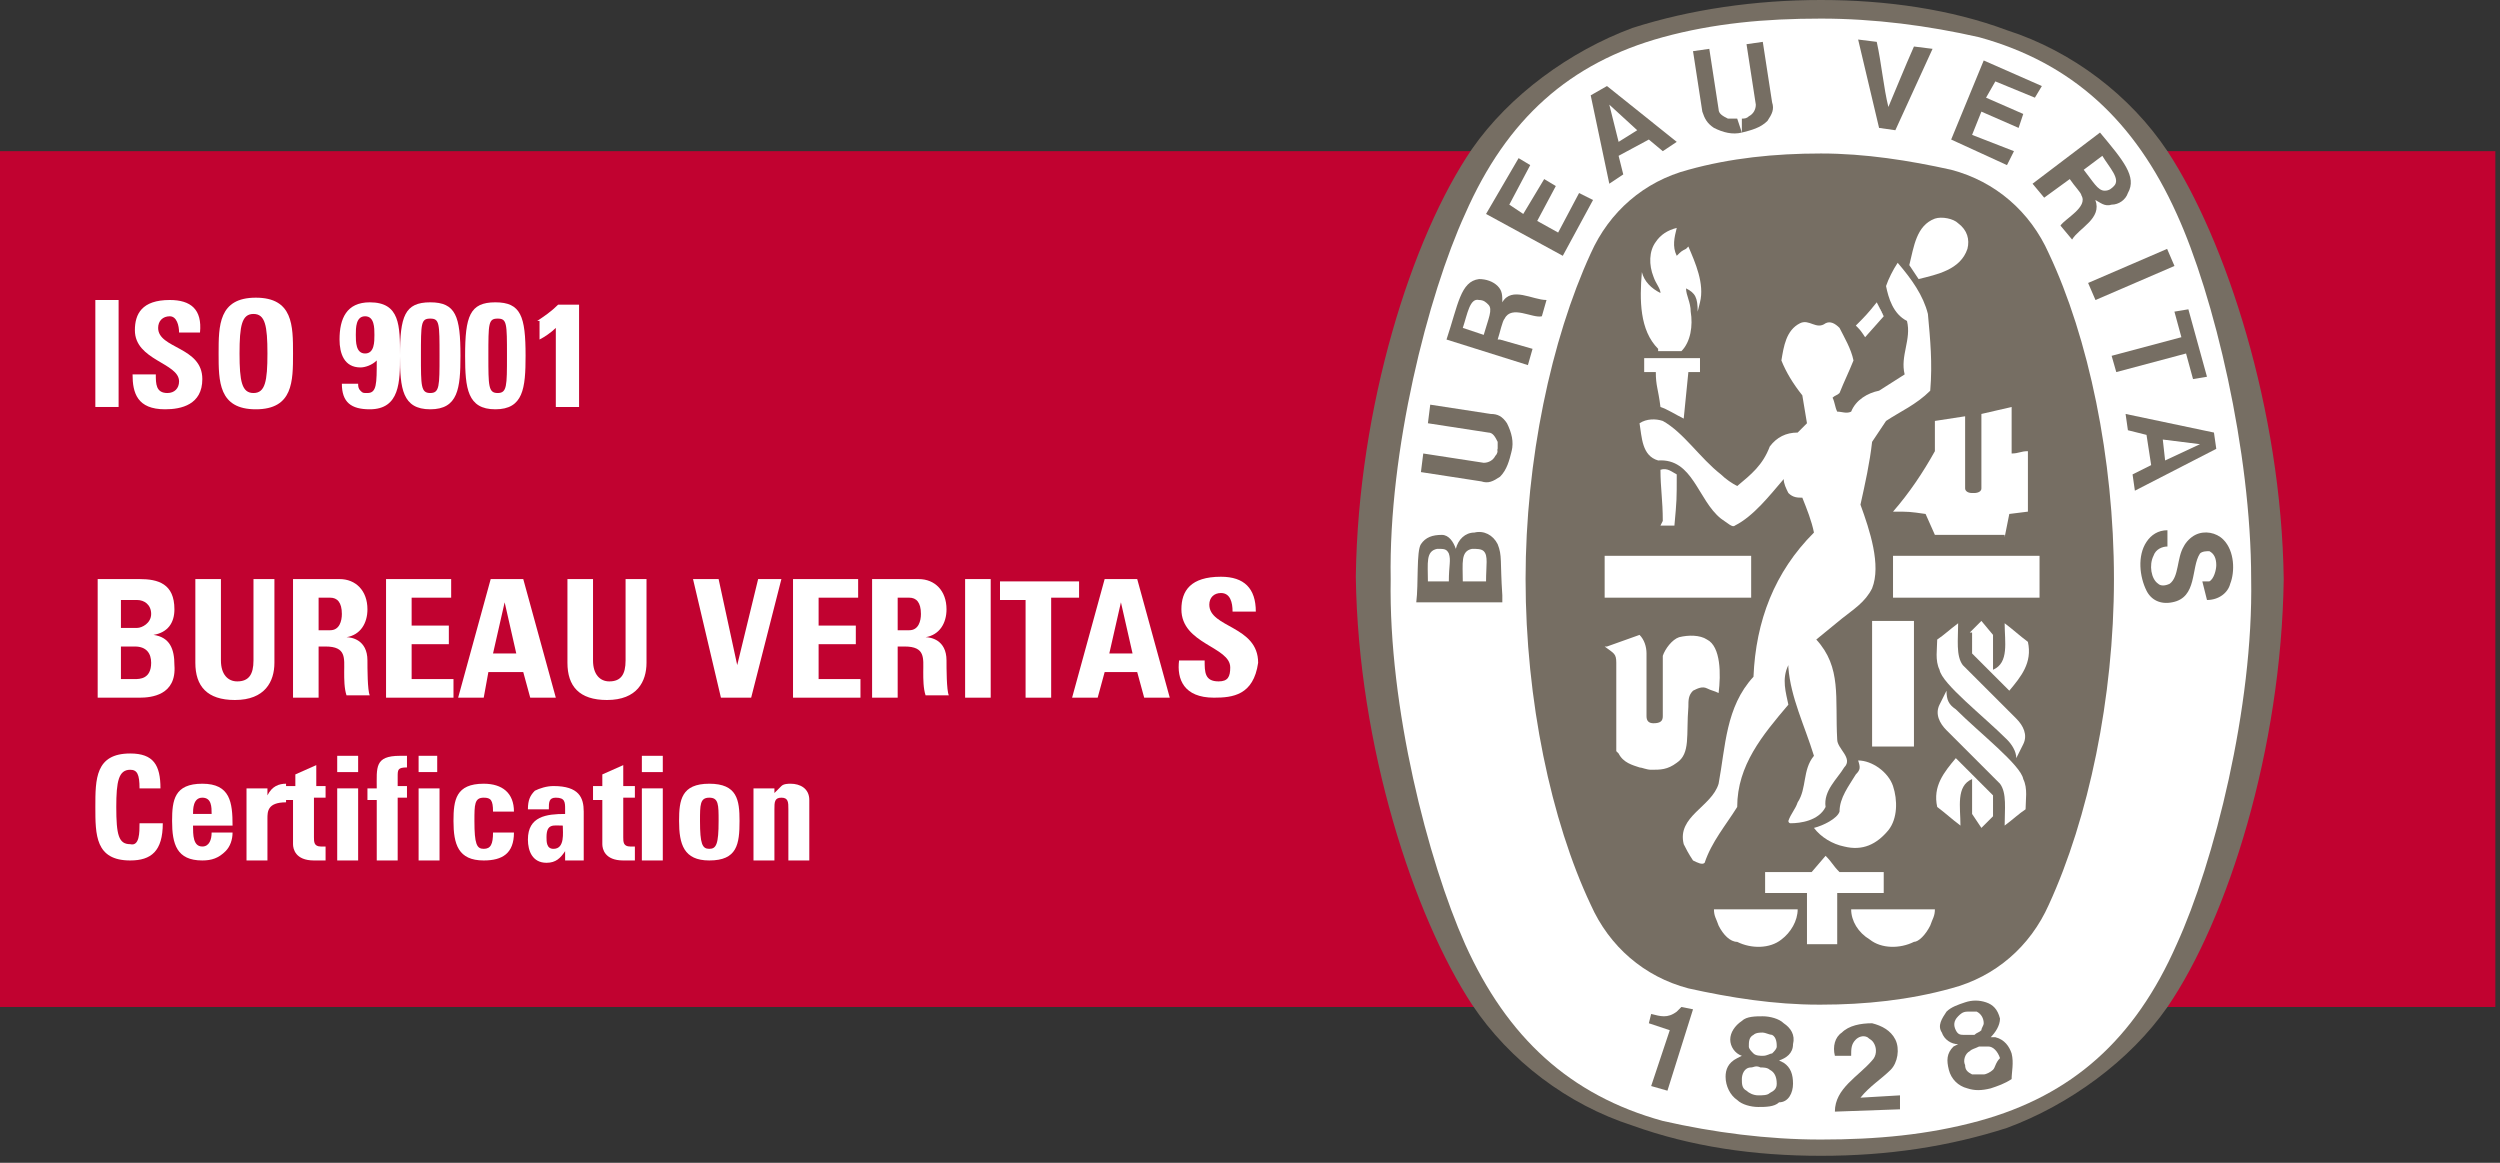 <?xml version="1.0" encoding="utf-8"?>
<!-- Generator: Adobe Illustrator 22.1.0, SVG Export Plug-In . SVG Version: 6.00 Build 0)  -->
<svg version="1.1" id="Laag_1" xmlns="http://www.w3.org/2000/svg" xmlns:xlink="http://www.w3.org/1999/xlink" x="0px" y="0px"
	 viewBox="0 0 107.5 50" style="enable-background:new 0 0 107.5 50;" xml:space="preserve">
<rect x="0" y="0" width="107.5" height="50" fill="#333333" stroke="none"/>
<style type="text/css">
	.st0{fill:#C10230;}
	.st1{fill:#FFFFFF;}
	.st2{fill:#766E63;}
</style>
<g>
	<rect y="6.5" class="st0" width="107.3" height="36.8"/>
	<g>
		<path class="st1" d="M4.1,17.5v-4.6h1v4.6H4.1z"/>
		<path class="st1" d="M7.1,17.6c-1.2,0-1.4-0.7-1.4-1.5h1c0,0.4,0,0.8,0.5,0.8c0.3,0,0.5-0.2,0.5-0.5c0-0.8-1.9-0.9-1.9-2.2
			c0-0.7,0.3-1.3,1.5-1.3c0.9,0,1.4,0.4,1.3,1.4H7.7c0-0.3-0.1-0.7-0.4-0.7c-0.3,0-0.5,0.2-0.5,0.5c0,0.9,1.9,0.8,1.9,2.2
			C8.7,17.4,7.8,17.6,7.1,17.6z"/>
		<path class="st1" d="M9.4,15.2c0-1.2,0-2.4,1.6-2.4c1.6,0,1.6,1.2,1.6,2.4c0,1.2,0,2.4-1.6,2.4C9.4,17.6,9.4,16.4,9.4,15.2z
			 M11.5,15.2c0-1.2-0.1-1.7-0.6-1.7s-0.6,0.5-0.6,1.7c0,1.2,0.1,1.7,0.6,1.7S11.5,16.4,11.5,15.2z"/>
		<path class="st1" d="M15.4,16.5c0,0.1,0,0.2,0.1,0.3c0.1,0.1,0.1,0.1,0.3,0.1c0.4,0,0.4-0.4,0.4-1.4c-0.2,0.2-0.5,0.3-0.7,0.3
			c-0.7,0-0.9-0.6-0.9-1.2c0-0.9,0.3-1.6,1.3-1.6c1.3,0,1.3,1,1.3,2.3c0,1.1,0,2.3-1.3,2.3c-0.8,0-1.2-0.3-1.2-1.1H15.4z M15.7,15.2
			c0.4,0,0.4-0.5,0.4-0.8c0-0.3,0-0.8-0.4-0.8c-0.4,0-0.4,0.5-0.4,0.8C15.3,14.7,15.3,15.2,15.7,15.2z"/>
		<path class="st1" d="M19.8,15.3c0,1.4-0.1,2.3-1.3,2.3c-1.2,0-1.3-0.9-1.3-2.3c0-1.7,0.2-2.3,1.3-2.3C19.6,13,19.8,13.6,19.8,15.3
			z M18.1,15.3c0,1.3,0,1.6,0.4,1.6c0.4,0,0.4-0.3,0.4-1.6c0-1.4,0-1.6-0.4-1.6C18.1,13.7,18.1,13.9,18.1,15.3z"/>
		<path class="st1" d="M22.6,15.3c0,1.4-0.1,2.3-1.3,2.3c-1.2,0-1.3-0.9-1.3-2.3c0-1.7,0.2-2.3,1.3-2.3C22.4,13,22.6,13.6,22.6,15.3
			z M21,15.3c0,1.3,0,1.6,0.4,1.6c0.4,0,0.4-0.3,0.4-1.6c0-1.4,0-1.6-0.4-1.6C21,13.7,21,13.9,21,15.3z"/>
		<path class="st1" d="M23.1,13.8c0.3-0.2,0.6-0.4,0.9-0.7h0.9v4.4h-1v-3.4c-0.2,0.2-0.5,0.4-0.7,0.5V13.8z"/>
		<path class="st1" d="M4.2,30v-5.1H6c0.8,0,1.5,0.2,1.5,1.3c0,0.6-0.3,1-0.9,1.1v0c0.7,0.1,0.9,0.6,0.9,1.3C7.6,29.9,6.5,30,6,30
			H4.2z M5.2,27h0.7c0.2,0,0.6-0.2,0.6-0.6c0-0.4-0.3-0.6-0.6-0.6H5.2V27z M5.2,29.2h0.6c0.2,0,0.7,0,0.7-0.7c0-0.4-0.2-0.7-0.7-0.7
			H5.2V29.2z"/>
		<path class="st1" d="M11.8,24.9v3.6c0,0.8-0.4,1.6-1.7,1.6c-1.2,0-1.7-0.6-1.7-1.6v-3.6h1.1v3.5c0,0.6,0.3,0.9,0.7,0.9
			c0.5,0,0.7-0.3,0.7-0.9v-3.5H11.8z"/>
		<path class="st1" d="M13.7,30h-1.1v-5.1h2c0.7,0,1.2,0.5,1.2,1.3c0,0.6-0.3,1.1-0.9,1.2v0c0.2,0,0.9,0.1,0.9,1
			c0,0.3,0,1.3,0.1,1.5h-1c-0.1-0.3-0.1-0.7-0.1-1c0-0.6,0.1-1.1-0.8-1.1h-0.3V30z M13.7,27.1h0.5c0.4,0,0.5-0.4,0.5-0.7
			c0-0.5-0.2-0.7-0.5-0.7h-0.5V27.1z"/>
		<path class="st1" d="M16.6,30v-5.1h2.8v0.8h-1.7v1.2h1.6v0.8h-1.6v1.5h1.8V30H16.6z"/>
		<path class="st1" d="M19.7,30l1.4-5.1h1.4l1.4,5.1h-1.1l-0.3-1.1H21L20.8,30H19.7z M21.7,25.9L21.7,25.9l-0.5,2.2h1L21.7,25.9z"/>
		<path class="st1" d="M27.8,24.9v3.6c0,0.8-0.4,1.6-1.7,1.6c-1.2,0-1.7-0.6-1.7-1.6v-3.6h1.1v3.5c0,0.6,0.3,0.9,0.7,0.9
			c0.5,0,0.7-0.3,0.7-0.9v-3.5H27.8z"/>
		<path class="st1" d="M29.8,24.9h1.1l0.8,3.7h0l0.9-3.7h1L32.3,30H31L29.8,24.9z"/>
		<path class="st1" d="M34.1,30v-5.1h2.8v0.8h-1.7v1.2h1.6v0.8h-1.6v1.5h1.8V30H34.1z"/>
		<path class="st1" d="M38.6,30h-1.1v-5.1h2c0.7,0,1.2,0.5,1.2,1.3c0,0.6-0.3,1.1-0.9,1.2v0c0.2,0,0.9,0.1,0.9,1
			c0,0.3,0,1.3,0.1,1.5h-1c-0.1-0.3-0.1-0.7-0.1-1c0-0.6,0.1-1.1-0.8-1.1h-0.3V30z M38.6,27.1h0.5c0.4,0,0.5-0.4,0.5-0.7
			c0-0.5-0.2-0.7-0.5-0.7h-0.5V27.1z"/>
		<path class="st1" d="M41.5,30v-5.1h1.1V30H41.5z"/>
		<path class="st1" d="M46.4,24.9v0.8h-1.2V30h-1.1v-4.2H43v-0.8H46.4z"/>
		<path class="st1" d="M46.1,30l1.4-5.1h1.4l1.4,5.1h-1.1l-0.3-1.1h-1.4L47.2,30H46.1z M48.2,25.9L48.2,25.9l-0.5,2.2h1L48.2,25.9z"
			/>
		<path class="st1" d="M52.2,30c-1.3,0-1.6-0.8-1.5-1.6h1.1c0,0.5,0,0.9,0.6,0.9c0.4,0,0.5-0.2,0.5-0.6c0-0.9-2.1-1-2.1-2.5
			c0-0.8,0.4-1.4,1.7-1.4c1,0,1.5,0.5,1.5,1.5h-1c0-0.4-0.1-0.8-0.5-0.8c-0.3,0-0.5,0.2-0.5,0.5c0,1,2.1,0.9,2.1,2.5
			C53.9,29.9,53,30,52.2,30z"/>
		<path class="st1" d="M4.1,34.7c0-1.2,0-2.3,1.5-2.3c1,0,1.3,0.5,1.3,1.5H6c0-0.6-0.1-0.8-0.4-0.8c-0.5,0-0.6,0.5-0.6,1.6
			c0,1.2,0.1,1.6,0.6,1.6C6,36.4,6,35.8,6,35.4H7C7,36.6,6.5,37,5.6,37C4.1,37,4.1,35.9,4.1,34.7z"/>
		<path class="st1" d="M8.3,35.5c0,0.4,0,0.9,0.4,0.9c0.3,0,0.4-0.3,0.4-0.6H10c0,0.3-0.1,0.6-0.3,0.8C9.4,36.9,9.1,37,8.7,37
			c-1.1,0-1.3-0.7-1.3-1.7c0-0.9,0.1-1.6,1.3-1.6c1.2,0,1.3,0.8,1.3,1.8H8.3z M9.1,35c0-0.3,0-0.7-0.4-0.7c-0.4,0-0.4,0.5-0.4,0.7
			H9.1z"/>
		<path class="st1" d="M11.5,33.8v0.4h0c0.2-0.4,0.5-0.5,0.8-0.5v0.8c-0.8,0-0.8,0.4-0.8,0.7V37h-0.9v-3.1H11.5z"/>
		<path class="st1" d="M12.3,33.8h0.4v-0.5l0.9-0.4v0.9H14v0.5h-0.5V36c0,0.2,0,0.4,0.3,0.4c0.1,0,0.1,0,0.2,0V37
			c-0.1,0-0.2,0-0.5,0c-0.8,0-0.9-0.5-0.9-0.7v-1.9h-0.4V33.8z"/>
		<path class="st1" d="M15.4,32.5v0.7h-0.9v-0.7H15.4z M15.4,37h-0.9v-3.1h0.9V37z"/>
		<path class="st1" d="M17.5,33c-0.4,0-0.4,0.1-0.4,0.4v0.4h0.4v0.5h-0.4V37h-0.9v-2.6h-0.4v-0.5h0.4c0-0.9-0.1-1.4,1-1.4
			c0.1,0,0.2,0,0.3,0V33z"/>
		<path class="st1" d="M18.8,32.5v0.7H18v-0.7H18.8z M18.8,37H18v-3.1h0.9V37z"/>
		<path class="st1" d="M21.2,34.9c0-0.5-0.1-0.6-0.4-0.6c-0.4,0-0.4,0.3-0.4,1c0,1,0.1,1.2,0.4,1.2c0.3,0,0.4-0.2,0.4-0.7h0.9
			c0,0.9-0.5,1.2-1.3,1.2c-1.1,0-1.3-0.7-1.3-1.7c0-0.9,0.1-1.6,1.3-1.6c0.8,0,1.3,0.4,1.3,1.2H21.2z"/>
		<path class="st1" d="M25.1,36.4c0,0.2,0,0.4,0,0.6h-0.8l0-0.4h0c-0.2,0.3-0.4,0.5-0.8,0.5c-0.6,0-0.8-0.5-0.8-1
			c0-1,0.8-1.1,1.6-1.1v-0.2c0-0.3,0-0.5-0.4-0.5c-0.3,0-0.3,0.2-0.3,0.5h-0.9c0-0.4,0.1-0.6,0.3-0.8c0.2-0.1,0.5-0.2,0.8-0.2
			c1.1,0,1.3,0.5,1.3,1.1V36.4z M23.5,36c0,0.2,0,0.5,0.3,0.5c0.5,0,0.4-0.7,0.4-1C23.8,35.5,23.5,35.4,23.5,36z"/>
		<path class="st1" d="M25.5,33.8h0.4v-0.5l0.9-0.4v0.9h0.5v0.5h-0.5V36c0,0.2,0,0.4,0.3,0.4c0.1,0,0.1,0,0.2,0V37
			c-0.1,0-0.2,0-0.5,0c-0.8,0-0.9-0.5-0.9-0.7v-1.9h-0.4V33.8z"/>
		<path class="st1" d="M28.5,32.5v0.7h-0.9v-0.7H28.5z M28.5,37h-0.9v-3.1h0.9V37z"/>
		<path class="st1" d="M29.2,35.3c0-0.9,0.1-1.6,1.3-1.6c1.2,0,1.3,0.7,1.3,1.6c0,1-0.1,1.7-1.3,1.7C29.4,37,29.2,36.3,29.2,35.3z
			 M30.9,35.3c0-0.7,0-1-0.4-1c-0.4,0-0.4,0.3-0.4,1c0,1,0.1,1.2,0.4,1.2C30.8,36.5,30.9,36.3,30.9,35.3z"/>
		<path class="st1" d="M33.3,34.1L33.3,34.1c0.1-0.1,0.2-0.2,0.3-0.3c0.1-0.1,0.3-0.1,0.4-0.1c0.4,0,0.8,0.2,0.8,0.7V37h-0.9v-2.2
			c0-0.3,0-0.5-0.3-0.5s-0.3,0.2-0.3,0.5V37h-0.9v-3.1h0.9V34.1z"/>
	</g>
	<g>
		<path class="st2" d="M78.3,49.7L78.3,49.7c2.9,0,5.5-0.4,8-1.2l0,0c2.7-1,5.3-2.9,6.9-5.2l0,0c2.6-3.8,4.9-11.1,5-18.4v0
			c-0.1-7.3-2.5-14.6-5-18.4l0,0c-1.6-2.4-4.1-4.3-6.9-5.2l0,0C83.9,0.4,81.1,0,78.3,0l0,0c-2.8,0-5.6,0.4-8.1,1.2l0,0
			c-2.7,1-5.3,2.9-6.9,5.2l0,0c-2.6,3.8-4.9,11.1-5,18.4v0c0.1,7.3,2.5,14.6,5,18.4l0,0c1.6,2.4,4.1,4.3,6.9,5.2l0,0
			C72.7,49.3,75.4,49.7,78.3,49.7L78.3,49.7z"/>
		<path class="st1" d="M96.8,24.9c0.1,5.5-1.6,12.2-3.2,15.7c-1.8,4.1-4.5,6.5-8.5,7.6c-2.2,0.6-4.4,0.8-6.8,0.8l0,0
			c-2.3,0-4.6-0.3-6.8-0.8c-4-1.1-6.7-3.6-8.5-7.6c-1.6-3.6-3.3-10.2-3.2-15.7l0,0c-0.1-5.5,1.6-12.2,3.2-15.7
			c1.8-4.1,4.5-6.5,8.5-7.6c2.2-0.6,4.4-0.8,6.8-0.8l0,0c2.3,0,4.6,0.3,6.8,0.8c4,1.1,6.7,3.6,8.5,7.6
			C95.2,12.7,96.8,19.4,96.8,24.9L96.8,24.9z"/>
		<path class="st2" d="M78.3,6.6c1.9,0,3.8,0.3,5.6,0.7l0,0c1.9,0.5,3.4,1.8,4.2,3.6c1.7,3.6,2.8,8.8,2.8,14l0,0
			c0,5.1-1.1,10.3-2.8,14c-0.8,1.8-2.3,3.1-4.2,3.6l0,0c-1.8,0.5-3.7,0.7-5.6,0.7h-0.1c-1.9,0-3.8-0.3-5.6-0.7l0,0
			c-1.9-0.5-3.4-1.8-4.2-3.6c-1.7-3.6-2.8-8.8-2.8-14l0,0c0-5.1,1.1-10.3,2.8-14c0.8-1.8,2.3-3.1,4.2-3.6l0,0
			C74.4,6.8,76.3,6.6,78.3,6.6L78.3,6.6z"/>
		<path class="st1" d="M81,13.6c-0.3-0.5,0,0-0.3-0.6"/>
		<rect x="69" y="23.9" class="st1" width="6.3" height="1.8"/>
		<g>
			<path class="st1" d="M73.9,39.8c-0.1-0.3-0.2-0.4-0.2-0.7c1.3,0,2.2,0,3.6,0c0,0.5-0.3,1-0.7,1.3c-0.5,0.4-1.3,0.4-1.9,0.1
				C74.4,40.5,74.1,40.2,73.9,39.8z"/>
			<path class="st1" d="M77.8,38.4l-1.9,0v-0.9l2,0l0.6-0.7c0.3,0.3,0.3,0.4,0.6,0.7H81v0.9l-2,0c0,1,0,1.1,0,2.2
				c-0.4,0-0.9,0-1.3,0V38.4z"/>
			<path class="st1" d="M78,35.6c0.4-0.1,1-0.4,1.1-0.7c0-0.6,0.4-1.1,0.7-1.6c0.2-0.2,0.2-0.3,0.1-0.6c0.6,0,1.3,0.5,1.5,1.1
				c0.2,0.6,0.2,1.4-0.2,1.9c-0.5,0.6-1.1,0.9-1.9,0.7C78.8,36.3,78.3,36,78,35.6z"/>
			<path class="st1" d="M73.4,27.5c-0.3-0.2-0.8-0.2-1.2-0.1c-0.3,0.1-0.6,0.5-0.7,0.8c0,1.1,0,1.4,0,2.6c0,0.2-0.1,0.3-0.4,0.3
				c-0.2,0-0.3-0.1-0.3-0.3v-2.7c0-0.3-0.1-0.6-0.3-0.8l-1.4,0.5l-0.1,0c0.4,0.3,0.5,0.3,0.5,0.7l0,3.4l0,0.2l0,0.1l0,0.1l0.1,0.1
				c0.2,0.4,0.6,0.5,0.9,0.6c0.1,0,0.3,0.1,0.5,0.1c0.4,0,0.7,0,1.1-0.3c0.6-0.4,0.4-1.2,0.5-2.4c0-0.3,0-0.5,0.2-0.7
				c0.2-0.1,0.4-0.2,0.6-0.1c0.2,0.1,0.3,0.1,0.5,0.2C74,29,74,27.8,73.4,27.5z"/>
			<path class="st1" d="M86.3,31.8c-1-1-2.8-2.4-2.9-3c-0.2-0.4-0.1-0.9-0.1-1.3c0.3-0.2,0.5-0.4,0.9-0.7c0,0.7-0.1,1.4,0.2,1.8
				c0.8,0.8,1.6,1.6,2.3,2.3c0.3,0.3,0.5,0.7,0.3,1.1c-0.1,0.2-0.2,0.4-0.3,0.6C86.7,32.3,86.5,32,86.3,31.8z"/>
			<path class="st1" d="M80.5,26.7c0.8,0,1,0,1.8,0v5.4h-1.8L80.5,26.7z"/>
			<path class="st1" d="M84.7,27.2c0.2-0.2,0.3-0.3,0.5-0.5l0.5,0.6v1.5l0,0c0.7-0.3,0.5-1.2,0.5-2c0.4,0.3,0.6,0.5,1,0.8
				c0.2,0.9-0.3,1.5-0.8,2.1l-1.6-1.6V27.2z"/>
			<path class="st1" d="M86.2,23.1l0.2-1l0.8-0.1l0-2.6c-0.3,0-0.4,0.1-0.7,0.1v-2c-0.4,0.1-0.9,0.2-1.3,0.3v3.2l0,0
				c0,0.2-0.3,0.2-0.3,0.2h-0.1c-0.2,0-0.3-0.1-0.3-0.2c0-1.2,0-2,0-3.1l-1.3,0.2v1.3c-0.5,0.9-1.1,1.8-1.8,2.6c0.7,0,0.7,0,1.4,0.1
				l0.4,0.9H86.2z"/>
			<path class="st1" d="M71.5,22.4c0-0.9-0.1-1.4-0.1-2.2c0.3-0.1,0.5,0.1,0.7,0.2c0,1.1,0,1.1-0.1,2.2h-0.6L71.5,22.4z"/>
			<path class="st1" d="M71.4,17.5c-0.1-0.8-0.2-0.9-0.2-1.5c-0.2,0-0.3,0-0.5,0v-0.6c0.9,0,1.4,0,2.4,0l0,0.6c-0.2,0-0.3,0-0.5,0
				l-0.2,2C72,17.8,71.7,17.6,71.4,17.5z"/>
			<path class="st1" d="M71.3,15c-0.8-0.8-0.8-2.1-0.7-3.3l0,0c0.1,0.4,0.4,0.7,0.8,0.9c0-0.2-0.2-0.4-0.3-0.7
				c-0.2-0.5-0.2-1.1,0.1-1.5c0.2-0.3,0.5-0.5,0.9-0.6c-0.1,0.4-0.2,0.8,0,1.2c0.2-0.2,0.2-0.2,0.4-0.3c0.1-0.1,0.1-0.1,0.1-0.1
				c0.3,0.7,0.7,1.6,0.5,2.4L73,13.4c0-0.6-0.1-0.8-0.5-1c0,0.3,0.2,0.6,0.2,1c0.1,0.6,0,1.3-0.4,1.7H71.3z"/>
			<g>
				<path class="st1" d="M81,13.6l-0.8,0.9C80,14.2,80,14.2,79.8,14c0.4-0.4,0.5-0.5,0.9-1"/>
			</g>
			<path class="st1" d="M82.1,11.4c0.2-0.8,0.3-1.7,1.1-2c0.3-0.1,0.8,0,1,0.2c0.4,0.3,0.5,0.7,0.4,1.1c-0.3,0.9-1.3,1.1-2.1,1.3
				L82.1,11.4z"/>
			<polygon class="st1" points="87.7,23.9 87.7,25.7 81.4,25.7 81.4,23.9 			"/>
			<path class="st1" d="M72.4,36.3c-0.3-1.2,1.2-1.6,1.5-2.6c0.3-1.6,0.3-3.3,1.5-4.6c0.1-2.4,0.9-4.5,2.6-6.2
				c-0.1-0.5-0.3-1-0.5-1.5c-0.2,0-0.4,0-0.6-0.2c-0.1-0.2-0.2-0.4-0.2-0.6c-0.6,0.7-1.3,1.6-2.1,2c-0.1,0.1-0.3-0.1-0.6-0.3
				c-1-0.8-1.2-2.6-2.7-2.5c-0.7-0.2-0.7-1-0.8-1.6c0.3-0.2,0.7-0.2,1-0.1c0.9,0.5,1.6,1.6,2.5,2.3c0.2,0.2,0.5,0.4,0.7,0.5
				c0.6-0.5,1.1-0.9,1.4-1.7c0.3-0.4,0.7-0.6,1.2-0.6l0.4-0.4L77.5,17c-0.4-0.5-0.7-1-0.9-1.5c0.1-0.6,0.2-1.3,0.8-1.6
				c0.4-0.2,0.7,0.3,1.1,0c0.2-0.1,0.4,0,0.6,0.2c0.2,0.4,0.5,0.9,0.6,1.4c-0.2,0.5-0.4,0.9-0.6,1.4c-0.1,0.1-0.2,0.1-0.3,0.2
				c0.1,0.2,0.1,0.4,0.2,0.6c0.2,0,0.4,0.1,0.6,0c0.2-0.5,0.7-0.8,1.2-0.9l1.1-0.7c-0.2-0.8,0.3-1.5,0.1-2.3c-0.6-0.3-0.8-1-0.9-1.5
				c0.1-0.3,0.3-0.7,0.5-1l0,0c0.6,0.7,1.1,1.4,1.3,2.2c0.1,1.1,0.2,2.1,0.1,3.3c-0.6,0.6-1.3,0.9-1.9,1.3L80.5,19
				c-0.1,0.9-0.3,1.8-0.5,2.7c0.4,1.1,0.9,2.6,0.5,3.6c-0.3,0.6-0.8,0.9-1.3,1.3l-1.1,0.9c1.1,1.2,0.8,2.5,0.9,4.3
				c0,0.4,0.7,0.8,0.3,1.2c-0.3,0.5-0.9,1-0.8,1.7c-0.3,0.6-1.1,0.7-1.5,0.7c-0.1,0-0.1-0.1-0.1-0.1c0.1-0.3,0.3-0.5,0.4-0.8
				c0.4-0.6,0.2-1.4,0.7-2c-0.4-1.3-1-2.5-1.1-3.8l0-0.1c-0.3,0.6-0.1,1.2,0,1.7c-1.1,1.3-2.2,2.6-2.2,4.4c-0.5,0.8-1.1,1.5-1.4,2.4
				c-0.1,0.1-0.3,0-0.5-0.1C72.6,36.7,72.5,36.5,72.4,36.3z"/>
			<path class="st1" d="M84.1,30.5c1,1,2.8,2.4,2.9,3c0.2,0.4,0.1,0.9,0.1,1.3c-0.3,0.2-0.5,0.4-0.9,0.7c0-0.7,0.1-1.4-0.2-1.8
				c-0.8-0.8-1.6-1.6-2.3-2.3c-0.3-0.3-0.5-0.7-0.3-1.1c0.1-0.2,0.2-0.4,0.3-0.6C83.7,30.1,83.8,30.3,84.1,30.5z"/>
			<path class="st1" d="M85.7,35.1c-0.2,0.2-0.3,0.3-0.5,0.5L84.8,35v-1.5l0,0c-0.7,0.3-0.5,1.2-0.5,2c-0.4-0.3-0.6-0.5-1-0.8
				c-0.2-0.9,0.3-1.5,0.8-2.1l1.6,1.6V35.1z"/>
			<path class="st1" d="M83,39.8c0.1-0.3,0.2-0.4,0.2-0.7c-1.3,0-2.2,0-3.6,0c0,0.5,0.3,1,0.8,1.3c0.5,0.4,1.3,0.4,1.9,0.1
				C82.5,40.5,82.8,40.2,83,39.8z"/>
		</g>
		<g>
			<g>
				<path class="st2" d="M78.9,47.8c0-1,1-1.5,1.6-2.2c0.2-0.2,0.2-0.5,0.1-0.7c-0.1-0.2-0.2-0.2-0.3-0.3c-0.2-0.1-0.4,0-0.5,0.1
					c-0.2,0.2-0.2,0.4-0.2,0.7l-0.7,0c-0.1-0.4,0-0.8,0.3-1c0.3-0.3,0.8-0.4,1.3-0.4c0.4,0.1,0.8,0.3,1,0.7c0.2,0.4,0.1,1-0.2,1.3
					c-0.4,0.4-0.9,0.7-1.3,1.2l1.7-0.1c0,0.2,0,0.4,0,0.6L78.9,47.8z"/>
				<path class="st2" d="M72.8,43.4L72.8,43.4l-1.1,3.5l-0.7-0.2l0.8-2.4l0,0c-0.3-0.1-0.6-0.2-0.9-0.3l0.1-0.4
					c0.4,0.1,0.7,0.2,1.1-0.1c0.1-0.1,0.1-0.1,0.2-0.2L72.8,43.4z"/>
				<g>
					<path class="st2" d="M86.5,45.3c-0.1-0.3-0.3-0.6-0.7-0.7l-0.2,0c0.2-0.2,0.4-0.5,0.4-0.8c-0.1-0.4-0.3-0.6-0.6-0.7
						c-0.3-0.1-0.6-0.1-0.9,0c-0.3,0.1-0.6,0.2-0.8,0.4c-0.2,0.3-0.4,0.6-0.2,0.9c0.1,0.3,0.4,0.5,0.7,0.5l-0.2,0.1
						c-0.3,0.3-0.3,0.6-0.2,1c0.1,0.4,0.4,0.7,0.8,0.8c0.3,0.1,0.6,0.1,1,0c0.3-0.1,0.6-0.2,0.9-0.4C86.5,46.1,86.6,45.7,86.5,45.3z
						 M84.1,44.3c-0.1-0.2-0.1-0.4,0.1-0.6c0.1-0.1,0.2-0.2,0.4-0.2c0.1,0,0.3,0,0.4,0c0.2,0.1,0.3,0.3,0.3,0.5
						c0,0.1-0.1,0.2-0.1,0.3c-0.1,0.1-0.2,0.1-0.3,0.2c-0.1,0-0.3,0-0.4,0C84.3,44.5,84.2,44.5,84.1,44.3z M85.7,46
						c-0.1,0.1-0.3,0.2-0.4,0.2c-0.2,0-0.4,0-0.5,0c-0.2-0.1-0.3-0.2-0.3-0.4c-0.1-0.2,0-0.5,0.2-0.6c0.1-0.1,0.2-0.1,0.4-0.2l0,0
						c0.1,0,0.3,0,0.4,0c0.2,0,0.4,0.2,0.5,0.5C85.8,45.7,85.8,45.9,85.7,46z"/>
				</g>
				<g>
					<path class="st2" d="M77.1,46.6c0-0.4-0.1-0.7-0.4-0.9l-0.2-0.1c0.3-0.1,0.6-0.3,0.6-0.7c0.1-0.4-0.1-0.7-0.4-0.9
						c-0.2-0.2-0.6-0.3-0.9-0.3c-0.3,0-0.7,0-0.9,0.2c-0.3,0.2-0.5,0.5-0.5,0.8c0,0.3,0.2,0.6,0.5,0.7l-0.2,0.1
						c-0.4,0.2-0.5,0.5-0.5,0.8c0,0.4,0.2,0.8,0.5,1c0.2,0.2,0.6,0.3,0.9,0.3c0.3,0,0.7,0,0.9-0.2C76.9,47.4,77.1,47,77.1,46.6z
						 M75.2,45c0-0.2,0-0.4,0.2-0.5c0.1-0.1,0.3-0.1,0.4-0.1c0.1,0,0.3,0.1,0.4,0.1c0.2,0.1,0.2,0.4,0.2,0.5c0,0.1-0.1,0.2-0.2,0.3
						c-0.1,0-0.2,0.1-0.4,0.1c-0.1,0-0.3,0-0.4-0.1C75.3,45.2,75.2,45.1,75.2,45z M76.1,47c-0.1,0.1-0.3,0.1-0.5,0.1
						c-0.2,0-0.4-0.1-0.5-0.2c-0.2-0.1-0.2-0.3-0.2-0.5c0-0.2,0.1-0.5,0.4-0.5c0.1,0,0.2-0.1,0.4,0l0,0c0.1,0,0.3,0,0.4,0.1
						c0.2,0.1,0.3,0.3,0.3,0.6C76.4,46.8,76.3,46.9,76.1,47z"/>
				</g>
			</g>
			<g>
				
					<rect x="89.8" y="11.4" transform="matrix(0.918 -0.396 0.396 0.918 2.838 37.263)" class="st2" width="3.7" height="0.8"/>
				<path class="st2" d="M80.8,5.5l-0.9-3.8l0.8,0.1c0.2,0.9,0.3,2,0.5,2.8c0.3-0.7,0.7-1.7,1.1-2.6l0.8,0.1l-1.6,3.5L80.8,5.5z"/>
				<polygon class="st2" points="66.4,7.7 65.5,9.2 64.9,8.8 65.8,7.1 65.3,6.8 63.9,9.2 67.2,11 68.5,8.6 67.9,8.3 67,10 66.1,9.5 
					66.9,8 				"/>
				<path class="st2" d="M64.4,23.4c-0.2-0.4-0.6-0.6-1-0.5c-0.4,0-0.7,0.3-0.8,0.7C62.5,23.3,62.3,23,62,23c-0.4,0-0.7,0.1-0.9,0.4
					c-0.2,0.3-0.1,1.7-0.2,2.5l3.7,0l0-0.3C64.5,24.1,64.6,23.9,64.4,23.4z M62.3,25l-0.9,0c0-0.8-0.1-1.3,0.4-1.4
					c0.3,0,0.4,0,0.5,0.2C62.4,24.1,62.3,24.3,62.3,25z M63.9,25l-1,0h0c0-0.8-0.1-1.3,0.4-1.4c0.2,0,0.4,0,0.5,0.1
					C64,23.9,63.9,24.3,63.9,25z"/>
				<polygon class="st2" points="93.5,13.4 94.1,13.3 94.9,16.2 94.3,16.3 94,15.2 91,16 90.8,15.3 93.8,14.5 				"/>
				<g>
					<path class="st2" d="M74.9,5.7c-0.4,0.1-0.8,0-1.2-0.2c-0.3-0.2-0.4-0.4-0.5-0.7l-0.4-2.6l0.7-0.1l0.4,2.6
						c0,0.2,0.2,0.3,0.4,0.4c0.1,0,0.2,0,0.4,0"/>
					<path class="st2" d="M74.9,5.7c0.4-0.1,0.8-0.2,1.1-0.5c0.2-0.3,0.3-0.5,0.2-0.8l-0.4-2.6l-0.7,0.1l0.4,2.6
						c0,0.2-0.1,0.4-0.3,0.5c-0.1,0.1-0.2,0.1-0.3,0.1"/>
				</g>
				<g>
					<path class="st2" d="M95.2,18.6l-3.8-0.8l0.1,0.7l0.8,0.2l0.2,1.3l-0.8,0.4l0.1,0.7l3.5-1.8L95.2,18.6z M93.1,19.8L93,18.9
						l1.6,0.2l0,0l0,0l0,0l0,0L93.1,19.8z"/>
				</g>
				<path class="st2" d="M94.7,25L94.7,25l0.2,0l0.1,0c0.2-0.1,0.3-0.5,0.3-0.7c0-0.3-0.1-0.5-0.3-0.6c-0.1,0-0.3,0-0.4,0.1
					c-0.4,0.6-0.1,1.9-1.2,2.1c-0.5,0.1-0.9-0.1-1.1-0.5c-0.3-0.6-0.4-1.5,0-2.1c0.2-0.3,0.5-0.5,0.9-0.5l0,0.7
					c-0.2,0-0.5,0.1-0.6,0.4c-0.2,0.4-0.1,1,0.2,1.2c0.1,0.1,0.3,0.1,0.5,0c0.4-0.3,0.3-1.1,0.6-1.6c0.1-0.2,0.3-0.4,0.5-0.5
					c0.4-0.2,0.9-0.1,1.2,0.2c0.5,0.5,0.5,1.4,0.3,1.9c-0.1,0.4-0.5,0.7-1,0.7L94.7,25L94.7,25z"/>
				<g>
					<path class="st2" d="M65,19.4c-0.1,0.4-0.2,0.8-0.5,1.1c-0.3,0.2-0.5,0.3-0.8,0.2l-2.6-0.4l0.1-0.8l2.6,0.4
						c0.2,0,0.4-0.1,0.5-0.3c0.1-0.1,0.1-0.2,0.1-0.3"/>
					<path class="st2" d="M65,19.4c0.1-0.4,0-0.8-0.2-1.2c-0.2-0.3-0.4-0.4-0.7-0.4l-2.6-0.4l-0.1,0.8l2.6,0.4
						c0.2,0,0.3,0.2,0.4,0.4c0,0.1,0,0.2,0,0.4"/>
				</g>
				<g>
					<path class="st2" d="M69.1,3.7l-0.7,0.4l0.8,3.8l0.6-0.4l-0.2-0.8L70.9,6l0.6,0.5l0.6-0.4L69.1,3.7z M69.6,6.1l-0.4-1.6l0,0
						l0,0l0,0l0,0l1.2,1.1L69.6,6.1z"/>
				</g>
				<polygon class="st2" points="87,4.9 85.4,4.2 85.8,3.5 87.5,4.2 87.8,3.7 85.3,2.6 83.9,6 86.3,7.1 86.6,6.5 84.8,5.8 85.2,4.8 
					86.8,5.5 				"/>
				<path class="st2" d="M64.6,13c0-0.3,0-0.5-0.2-0.7c-0.2-0.2-0.5-0.3-0.8-0.3c-0.8,0.1-0.9,1.1-1.4,2.6l3.5,1.1l0.2-0.7l-1.4-0.4
					l-0.1,0c0.1-0.3,0.2-0.8,0.3-0.9c0.3-0.6,1.2,0,1.6-0.1l0.2-0.7C65.9,12.9,65,12.3,64.6,13z M63.8,14.4l-0.9-0.3
					c0.2-0.6,0.3-1.3,0.7-1.2c0.2,0,0.3,0.1,0.4,0.2C64.2,13.3,64,13.7,63.8,14.4z"/>
				<path class="st2" d="M90.3,5.7l-2.9,2.2l0.5,0.6L89,7.7l0,0c0.2,0.3,0.5,0.6,0.5,0.7c0.3,0.5-0.7,1-0.9,1.3l0.5,0.6
					c0.3-0.5,1.3-0.9,1-1.7c0.2,0.1,0.4,0.3,0.7,0.2c0.3,0,0.6-0.2,0.7-0.5C91.9,7.6,91.3,6.9,90.3,5.7z M90.9,8
					c-0.1,0.1-0.2,0.2-0.4,0.2c-0.3,0-0.5-0.4-0.9-0.9l0.8-0.6C90.7,7.2,91.2,7.7,90.9,8z"/>
			</g>
		</g>
	</g>
</g>
</svg>
